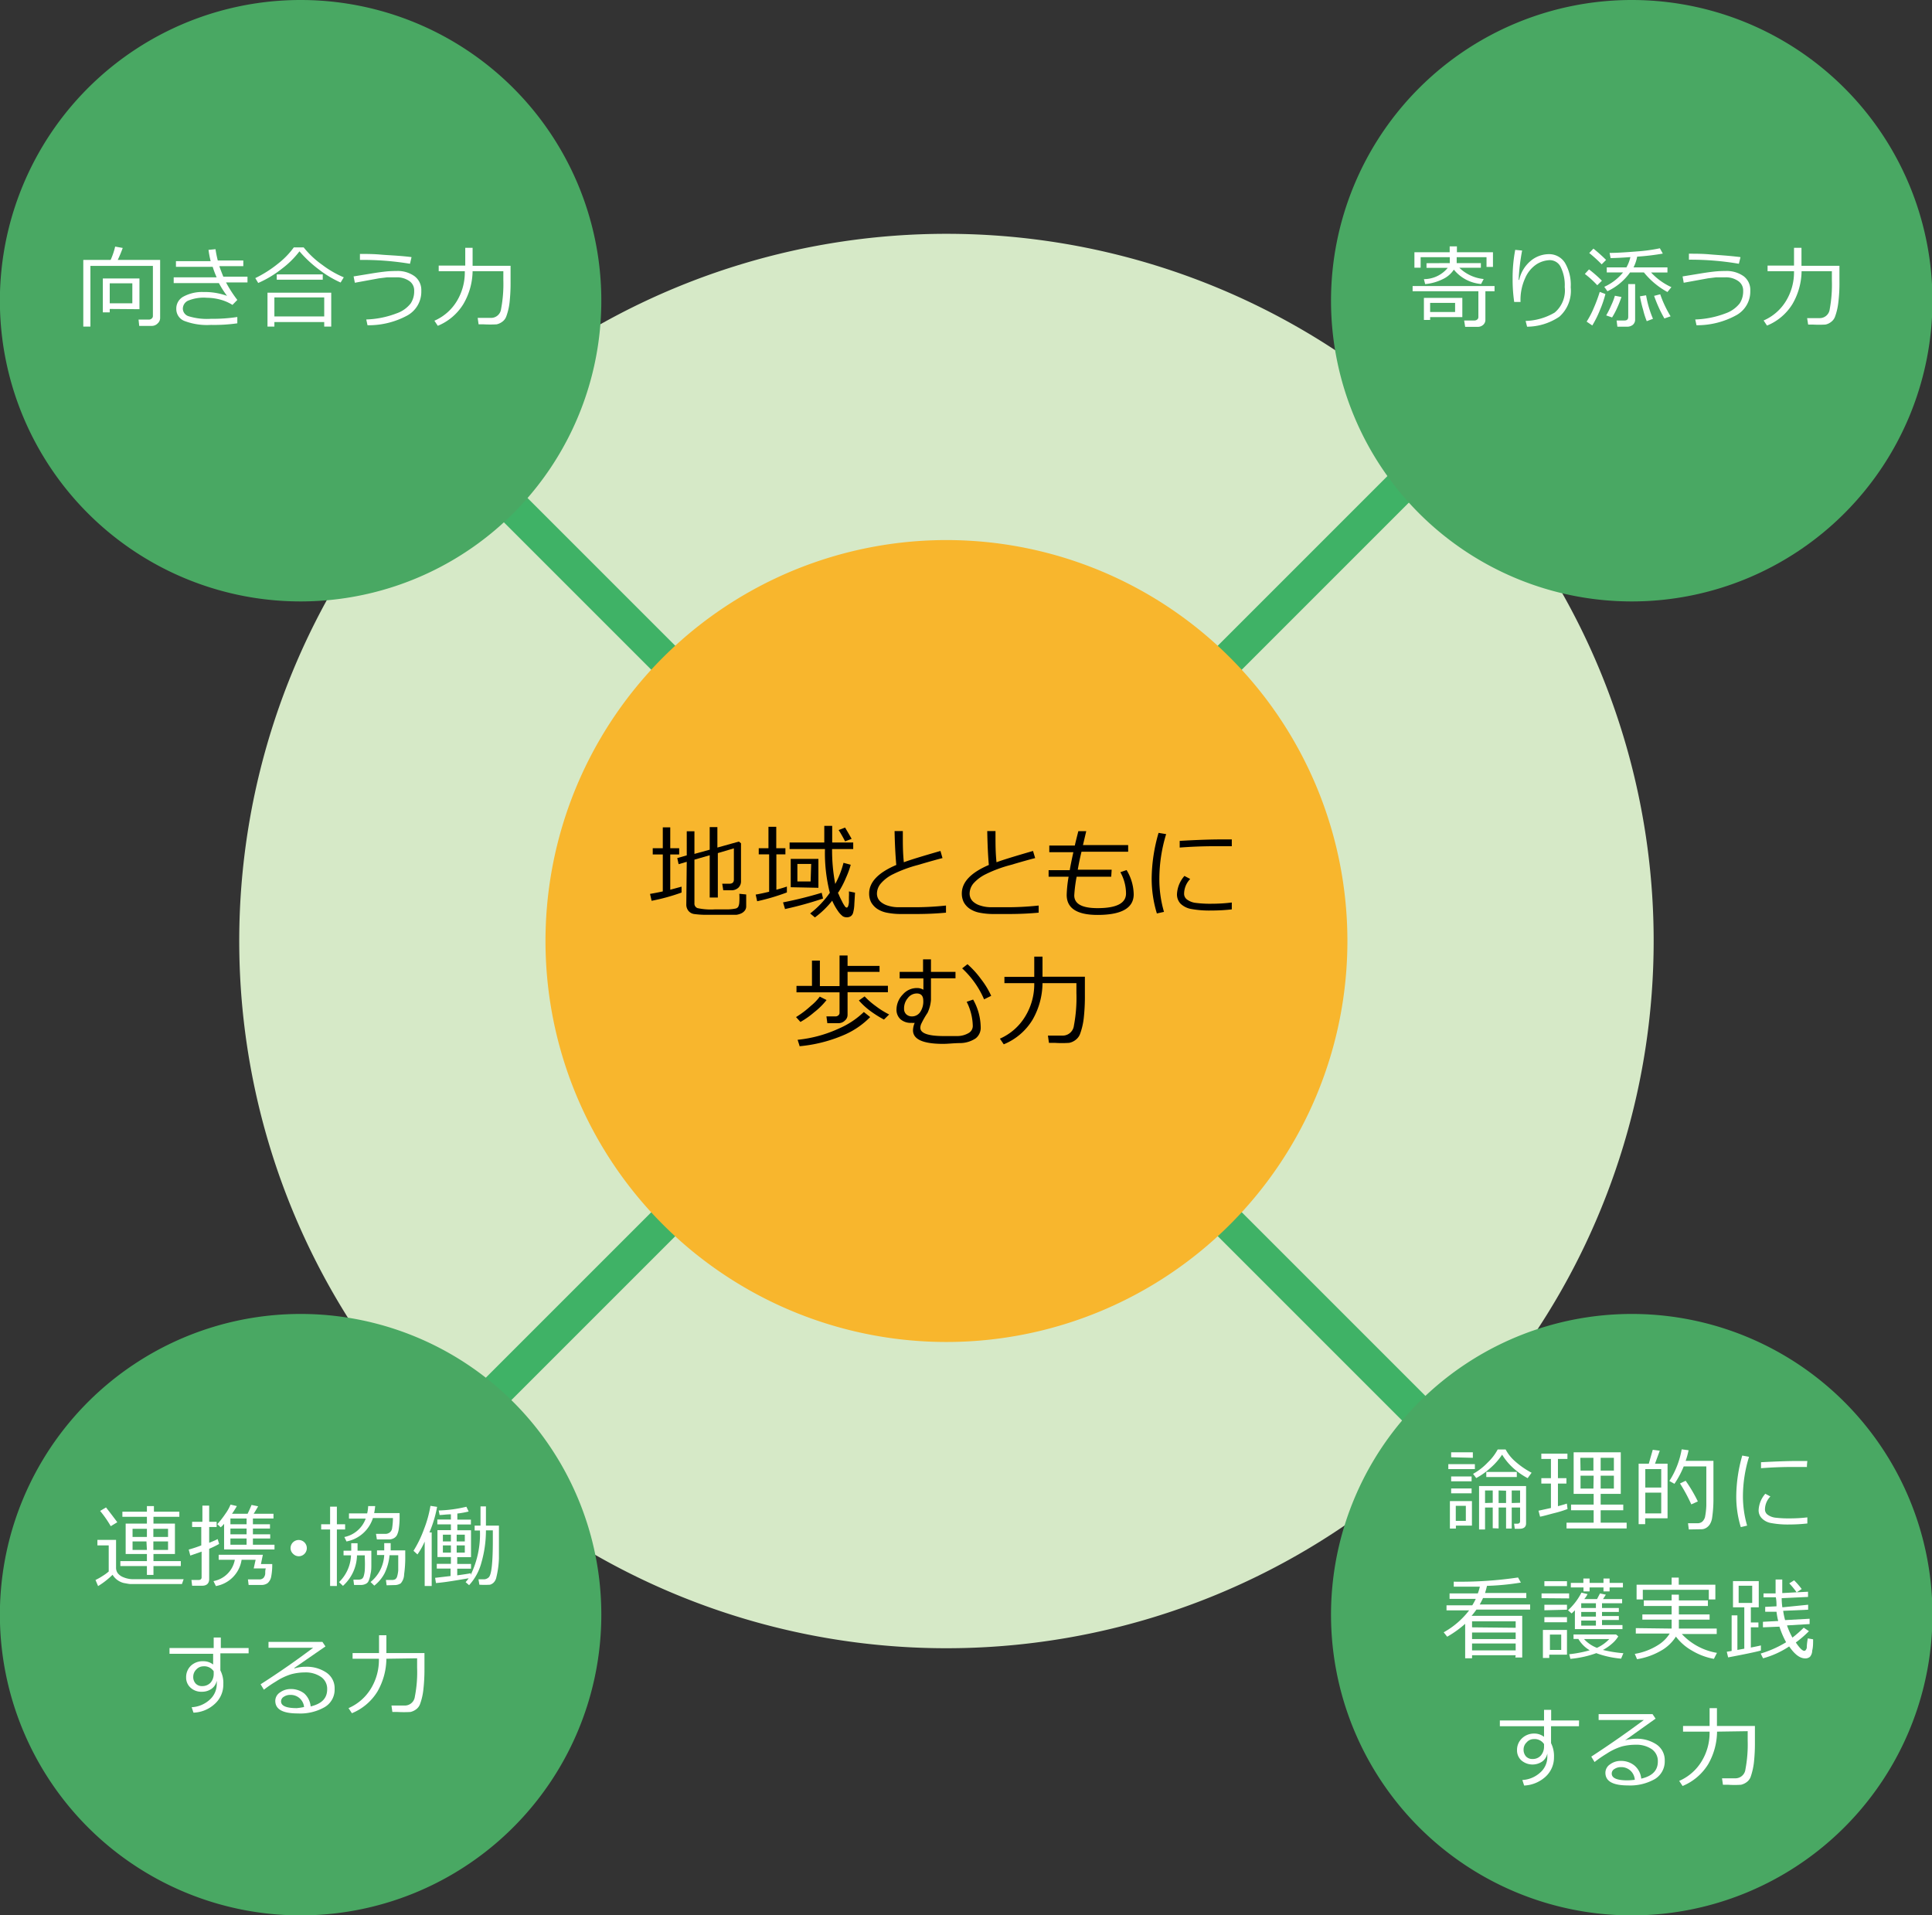 <svg id="レイヤー_1" data-name="レイヤー 1" xmlns="http://www.w3.org/2000/svg" viewBox="0 0 170.96 169.48"><rect x="0" y="0" width="170.96" height="169.48" fill="#333333" stroke="none"/><defs><style>.cls-1{fill:#d6e9c7;}.cls-2{fill:none;stroke:#3fb266;stroke-miterlimit:10;stroke-width:3px;}.cls-3{fill:#f8b62d;}.cls-4{fill:#49a863;}.cls-5{fill:#fff;}</style></defs><path class="cls-1" d="M146.33,83.26A62.58,62.58,0,1,1,83.76,20.69a62.57,62.57,0,0,1,62.57,62.57"/><line class="cls-2" x1="22.54" y1="22.05" x2="144.97" y2="144.48"/><line class="cls-2" x1="144.97" y1="22.05" x2="22.54" y2="144.48"/><path class="cls-3" d="M119.23,83.26A35.48,35.48,0,1,1,83.76,47.79a35.48,35.48,0,0,1,35.47,35.47"/><path d="M57.66,79.71l-.14-.61c.35-.06.72-.13,1.13-.22V75.61h-.89v-.55h.89V73.21h.66v1.85h.79v.55h-.79v3.12l1-.27,0,.52A17.31,17.31,0,0,1,57.66,79.71Zm3.11-3.45-.72.21-.12-.54.84-.24V73.56h.68v2l1.35-.37v-2h.68V75l1.9-.53.19.15v3.35a.77.77,0,0,1-.23.58.89.89,0,0,1-.63.23H64l-.09-.58h.62c.28,0,.41-.12.41-.37V75.07l-1.42.42v3.93H62.8V75.68l-1.35.39v3.85a.42.42,0,0,0,.28.44,5.63,5.63,0,0,0,1.52.11l1.15,0a3.69,3.69,0,0,0,.72-.08.41.41,0,0,0,.2-.14,1,1,0,0,0,.1-.41,5.47,5.47,0,0,0,0-.75l.61.06V80.2a.61.61,0,0,1-.12.37.87.87,0,0,1-.33.26,1.55,1.55,0,0,1-.42.12l-.77,0-1.11,0-.92,0a8.11,8.11,0,0,1-.94-.07.79.79,0,0,1-.5-.28.87.87,0,0,1-.19-.55Z"/><path d="M67,79.75l-.13-.59c.37-.06.76-.15,1.19-.25V75.6h-.92v-.54H68v-1.9h.69v1.9h.81v.54H68.7v3.13c.4-.11.71-.2.93-.28l0,.52A18.69,18.69,0,0,1,67,79.75Zm2.47.7-.18-.6A35.16,35.16,0,0,0,72.71,79l.12.51A31.85,31.85,0,0,1,69.42,80.45Zm4.71-1.4a5.85,5.85,0,0,0,.31.67,2.83,2.83,0,0,0,.29.5.2.2,0,0,0,.15.09h0c.09,0,.16-.17.19-.46h0l0-.49a4.12,4.12,0,0,0,0-.48l.54.11-.06,1a3.26,3.26,0,0,1-.1.74.56.56,0,0,1-.21.34.62.62,0,0,1-.37.1.67.67,0,0,1-.34-.09,2,2,0,0,1-.44-.48,5.13,5.13,0,0,1-.5-.9,7.91,7.91,0,0,1-1.53,1.48l-.42-.35A8.3,8.3,0,0,0,73.43,79,14.3,14.3,0,0,1,73,75.13H69.87v-.58h3.07V73.08h.7v1.47H75.5v.58H73.63a15.83,15.83,0,0,0,.28,3.09,8.16,8.16,0,0,0,.73-1.87l.64.17a7.51,7.51,0,0,1-.42,1.15A8.15,8.15,0,0,1,74.13,79.05Zm-4.21-.54V76h2.45v2.56Zm1.81-2.06H70.56V78h1.17Zm3-2a10.88,10.88,0,0,0-.57-1l.57-.22c.13.22.33.55.58,1Z"/><path d="M83.71,80.76c-.83.08-1.73.12-2.69.12-.41,0-.87,0-1.35,0a6.39,6.39,0,0,1-1.21-.12,2.4,2.4,0,0,1-.84-.34,1.76,1.76,0,0,1-.54-.59,1.71,1.71,0,0,1-.17-.77q0-1.5,2.4-2.52c-.08-.93-.13-1.91-.15-3h.73V74c0,.69,0,1.45.09,2.3.56-.21,1.64-.54,3.24-1l.18.63c-.47.12-1.19.32-2.17.61a11.5,11.5,0,0,0-2.19.81,3.37,3.37,0,0,0-1.08.81,1.4,1.4,0,0,0-.36.9,1,1,0,0,0,.09.43,1,1,0,0,0,.3.36,1.76,1.76,0,0,0,.55.28,3.12,3.12,0,0,0,.94.15c.4,0,.83,0,1.29,0a26.2,26.2,0,0,0,2.94-.15Z"/><path d="M91.91,80.76c-.83.08-1.73.12-2.69.12-.41,0-.87,0-1.35,0a6.39,6.39,0,0,1-1.21-.12,2.4,2.4,0,0,1-.84-.34,1.67,1.67,0,0,1-.54-.59,1.71,1.71,0,0,1-.17-.77c0-1,.8-1.84,2.39-2.52-.08-.93-.12-1.91-.14-3h.73V74c0,.69,0,1.45.09,2.3.56-.21,1.64-.54,3.23-1l.19.63c-.47.12-1.19.32-2.17.61a11.5,11.5,0,0,0-2.19.81,3.55,3.55,0,0,0-1.09.81,1.44,1.44,0,0,0-.35.9,1,1,0,0,0,.09.43,1,1,0,0,0,.3.36,1.65,1.65,0,0,0,.55.28,3.12,3.12,0,0,0,.94.15c.39,0,.83,0,1.29,0a26.2,26.2,0,0,0,2.94-.15Z"/><path d="M98.33,77.58H95.27a12.64,12.64,0,0,0-.21,1.65c0,.75.68,1.13,2.06,1.13,1.68,0,2.52-.43,2.52-1.3a3.89,3.89,0,0,0-.5-1.88l.55-.19a4.27,4.27,0,0,1,.63,2.14c0,1.22-1.07,1.83-3.2,1.83q-2.73,0-2.73-1.77a10.9,10.9,0,0,1,.17-1.61H92.79V77h1.87c.06-.37.17-.9.32-1.59H92.85v-.59h2.26c.06-.29.17-.71.31-1.27l.7,0-.29,1.23h4v.59H95.7q-.2.82-.33,1.59h3Z"/><path d="M103,80.69l-.63.14a10.48,10.48,0,0,1-.46-3.13,14.78,14.78,0,0,1,.61-4l.67.11a13.61,13.61,0,0,0-.6,3.9A10.23,10.23,0,0,0,103,80.69Zm6-.22a15.76,15.76,0,0,1-1.8.1,8.94,8.94,0,0,1-1.82-.14,1.82,1.82,0,0,1-.92-.47,1.19,1.19,0,0,1-.31-.85,2.63,2.63,0,0,1,.66-1.6l.51.27a1.9,1.9,0,0,0-.54,1.29.63.63,0,0,0,.29.55,1.63,1.63,0,0,0,.78.28,10,10,0,0,0,1.39.07,14.21,14.21,0,0,0,1.76-.11Zm0-5.59h-1.32c-.61,0-1.71,0-3.29.12,0-.13,0-.33,0-.59,1.51-.09,2.73-.13,3.68-.13H109v0C109,74.46,109,74.64,109,74.88Z"/><path d="M70.83,90.43,70.44,90a8.64,8.64,0,0,0,1.32-1,4.4,4.4,0,0,0,.78-.81l.6.3a6.17,6.17,0,0,1-1.09,1.08A7.43,7.43,0,0,1,70.83,90.43Zm3.38.11h-1l-.08-.6h.8a.37.37,0,0,0,.25-.09.28.28,0,0,0,.11-.21V87.81H70.48v-.57h1.37V85h.7v2.26h1.74V84.55H75v.92h2.83V86H75v1.23h3.57v.57H75v2a.65.65,0,0,1-.24.51A.8.8,0,0,1,74.21,90.54Zm-3.46,2-.17-.53a11.48,11.48,0,0,0,3.66-1,7.39,7.39,0,0,0,2.2-1.46L77,90a7.28,7.28,0,0,1-2.22,1.54A12.9,12.9,0,0,1,70.75,92.58Zm7.47-2.32A9.87,9.87,0,0,1,77,89.45a6.53,6.53,0,0,1-1-.92l.51-.36a6.89,6.89,0,0,0,1,.87,7.43,7.43,0,0,0,1.17.73Z"/><path d="M80.94,90.51a1.09,1.09,0,0,1-.26,0,1.38,1.38,0,0,1-1-.32,1.14,1.14,0,0,1-.35-.88A1.93,1.93,0,0,1,79.89,88a1.64,1.64,0,0,1,1.26-.57,1.07,1.07,0,0,1,.56.15v-1h-2.1V86h2.07V84.89h.7V86h2.17v.57H82.38v1.9a3.24,3.24,0,0,1-.3,1.15,7.58,7.58,0,0,0-.57,1,.93.93,0,0,0-.07.33c0,.48.69.73,2.08.73.37,0,.78,0,1.23,0a2,2,0,0,0,1-.29.72.72,0,0,0,.33-.63,4.92,4.92,0,0,0-.54-2.11l.57-.2a5.07,5.07,0,0,1,.67,2.43,1.19,1.19,0,0,1-.44,1,2.51,2.51,0,0,1-1.32.42c-.58,0-1.1.07-1.57.07-1.77,0-2.66-.4-2.66-1.2A1.77,1.77,0,0,1,80.94,90.51ZM80,89.28a.64.64,0,0,0,.2.48.72.72,0,0,0,.49.18.87.87,0,0,0,.74-.39,1.66,1.66,0,0,0,.27-1c0-.42-.19-.64-.58-.64a1,1,0,0,0-.79.41A1.4,1.4,0,0,0,80,89.28Zm7.71-1.16-.63.31a8.07,8.07,0,0,0-1.94-2.74l.47-.37a8.08,8.08,0,0,1,1.2,1.32A7.39,7.39,0,0,1,87.71,88.12Z"/><path d="M92.25,87a6.6,6.6,0,0,1-.89,3.25,5.33,5.33,0,0,1-2.54,2.16l-.34-.5a4.93,4.93,0,0,0,2.26-2,5.45,5.45,0,0,0,.78-2.82V87H88.88v-.56h2.64V84.65h.73v1.78H96V88a17.48,17.48,0,0,1-.1,2.09,6,6,0,0,1-.33,1.41,1.18,1.18,0,0,1-.38.51,1.34,1.34,0,0,1-.58.27,9.41,9.41,0,0,1-1.29,0h-.5l-.09-.64h1.3a1,1,0,0,0,1-.89,13.19,13.19,0,0,0,.22-2.88V87Z"/><path class="cls-4" d="M53.21,26.6A26.61,26.61,0,1,1,26.61,0a26.6,26.6,0,0,1,26.6,26.6"/><path class="cls-5" d="M13.43,28.84H12.32l-.06-.56h.9a.37.37,0,0,0,.26-.09.28.28,0,0,0,.11-.22V23.53H8V28.9H7.37V23H9.79a6.28,6.28,0,0,0,.4-1.18l.67.12A11.2,11.2,0,0,1,10.42,23h3.75v5.12a.64.64,0,0,1-.21.49A.73.73,0,0,1,13.43,28.84Zm-3.72-1.5v.3H9.1v-3h3.24v2.72Zm2-2.27h-2v1.77h2Z"/><path class="cls-5" d="M21,26.54l-.43.44a3.91,3.91,0,0,0-1.05-.46,4.77,4.77,0,0,0-1.21-.17,3.61,3.61,0,0,0-1.7.27.79.79,0,0,0-.43.72.72.72,0,0,0,.5.64,5.56,5.56,0,0,0,2,.23A14.17,14.17,0,0,0,21,28.05l0,.56a14.54,14.54,0,0,1-2.33.14,5.63,5.63,0,0,1-2.38-.36,1.13,1.13,0,0,1-.69-1.05,1.2,1.2,0,0,1,.66-1.11A3.47,3.47,0,0,1,18,25.84a5.8,5.8,0,0,1,2.09.34,8.4,8.4,0,0,1-.72-1.13h-4v-.51h3.8a8.28,8.28,0,0,1-.35-.93H15.57v-.5h3.07a9.37,9.37,0,0,1-.19-1l.62-.06a10.24,10.24,0,0,0,.2,1h2.26v.5H19.41c.07.22.19.53.35.93H21.9v.51H20A11.05,11.05,0,0,0,21,26.54Z"/><path class="cls-5" d="M30.14,25a9.35,9.35,0,0,1-1.89-1.13,10.68,10.68,0,0,1-1.75-1.63,8,8,0,0,1-1.57,1.55,9.49,9.49,0,0,1-2.08,1.25l-.26-.43a10.45,10.45,0,0,0,2-1.27A7.12,7.12,0,0,0,26,21.89h.87a8,8,0,0,0,1.65,1.55,8.79,8.79,0,0,0,1.9,1.1ZM28.69,28.5H24.28v.4h-.61v-3h5.64v3h-.62ZM24.28,28h4.41V26.32H24.28Zm4.28-3.25H24.49v-.47h4.07Z"/><path class="cls-5" d="M32.52,28.78l-.11-.51a8.2,8.2,0,0,0,2.68-.54,2.69,2.69,0,0,0,1.25-.88,1.93,1.93,0,0,0,.31-1.11,1,1,0,0,0-.44-.88,1.94,1.94,0,0,0-1.14-.32c-.25,0-.52,0-.81,0l-.73.09-2.13.39-.11-.56,1.53-.25c.48-.08.91-.14,1.27-.18s.7-.05,1-.05a2.55,2.55,0,0,1,1.59.46,1.52,1.52,0,0,1,.6,1.29A2.4,2.4,0,0,1,36,27.94,7.17,7.17,0,0,1,32.52,28.78Zm3.89-6-.13.56A25.57,25.57,0,0,0,31.85,23l0-.53c.57,0,1.19,0,1.85.06S35.29,22.61,36.41,22.75Z"/><path class="cls-5" d="M41.82,24A5.91,5.91,0,0,1,41,26.91a4.78,4.78,0,0,1-2.26,1.92l-.3-.45a4.33,4.33,0,0,0,2-1.76,4.87,4.87,0,0,0,.69-2.51V24H38.82v-.5h2.35V21.93h.65v1.59h3.36v1.39a16,16,0,0,1-.09,1.86A5.36,5.36,0,0,1,44.8,28a1,1,0,0,1-.34.46,1.32,1.32,0,0,1-.51.24,10.42,10.42,0,0,1-1.15,0h-.45l-.08-.57h1.16a.89.89,0,0,0,.91-.79,11.81,11.81,0,0,0,.2-2.56V24Z"/><path class="cls-4" d="M171,26.6A26.61,26.61,0,1,1,144.36,0,26.6,26.6,0,0,1,171,26.6"/><path class="cls-5" d="M125,25.77v-.46h7.25v.46h-.81v2.5a.58.58,0,0,1-.19.47.69.69,0,0,1-.51.18h-1.09l-.09-.56h.92a.38.38,0,0,0,.23-.08.27.27,0,0,0,.11-.2V25.77Zm3.29-2.49v-.52h-2.58v.93h-.55V22.32h3.12V21.8h.64v.52h3.19v1.3h-.57v-.86h-2.64v.52h2.14v.41h-1.91a3.58,3.58,0,0,0,2.16,1l-.23.44a3.46,3.46,0,0,1-2.41-1.27,2.38,2.38,0,0,1-1,.85,4.38,4.38,0,0,1-1.54.43L126,24.7a2.72,2.72,0,0,0,2.11-1h-1.88v-.41Zm-1.74,4.78v.25H126V26.36h3.4v1.7Zm2.21-1.26h-2.21v.81h2.21Z"/><path class="cls-5" d="M135.13,28.91,135,28.4a5.37,5.37,0,0,0,2.57-.74,2.55,2.55,0,0,0,.89-2.26,3.6,3.6,0,0,0-.35-1.76,1.07,1.07,0,0,0-1-.62,2.35,2.35,0,0,0-1.15.37,2.78,2.78,0,0,0-1,1.22,4.62,4.62,0,0,0-.41,2.11l-.56,0a13.63,13.63,0,0,1-.14-2,13.2,13.2,0,0,1,.23-2.61l.61.06a18.83,18.83,0,0,0-.31,2.6h.05a3.05,3.05,0,0,1,1-1.67,2.53,2.53,0,0,1,1.61-.61,1.65,1.65,0,0,1,1.43.75,3.82,3.82,0,0,1,.52,2.18,3.07,3.07,0,0,1-1,2.6A5.15,5.15,0,0,1,135.13,28.91Z"/><path class="cls-5" d="M141.34,25.24a8.39,8.39,0,0,0-1.1-1l.37-.4a10.86,10.86,0,0,1,1.14,1Zm-.44,3.56-.5-.34a7.52,7.52,0,0,0,.64-1.23,13.59,13.59,0,0,0,.52-1.4l.5.19a9.41,9.41,0,0,1-.48,1.41A9.17,9.17,0,0,1,140.9,28.8Zm.83-5.41a11.86,11.86,0,0,0-1.1-1L141,22a14.29,14.29,0,0,1,1.12,1Zm3.14-.68a3.53,3.53,0,0,1-.32.95h3v.45h-1.45a5.6,5.6,0,0,0,1.8,1.3l-.35.43a6.92,6.92,0,0,1-2.08-1.73h-1.23a5.09,5.09,0,0,1-2,1.66l-.28-.39a4.59,4.59,0,0,0,1.66-1.27h-1.44v-.45h1.74a3.29,3.29,0,0,0,.35-.91c-.77.06-1.35.08-1.75.09l-.09-.46c.61,0,1.41-.05,2.4-.13a14.72,14.72,0,0,0,2.05-.28l.26.47A21,21,0,0,1,144.87,22.71Zm-2.22,5.38-.52-.18a7.92,7.92,0,0,0,.44-.88,5.66,5.66,0,0,0,.33-.86l.58.11a9.3,9.3,0,0,1-.37.94A6.51,6.51,0,0,1,142.65,28.09Zm1.33.82h-.86l-.07-.55h.69c.23,0,.34-.1.34-.32v-2.9h.61v3.14a.6.6,0,0,1-.2.46A.8.8,0,0,1,144,28.91Zm1.74-.49a6.64,6.64,0,0,1-.32-1,10.24,10.24,0,0,1-.28-1.2l.54-.09a9.33,9.33,0,0,0,.61,2.08Zm1.56-.24a11.72,11.72,0,0,1-.91-2l.54-.14a9.83,9.83,0,0,0,.92,1.95Z"/><path class="cls-5" d="M150.12,28.78l-.11-.51a8.26,8.26,0,0,0,2.68-.54,2.75,2.75,0,0,0,1.25-.88,1.93,1.93,0,0,0,.31-1.11,1,1,0,0,0-.45-.88,1.89,1.89,0,0,0-1.13-.32c-.25,0-.52,0-.81,0l-.73.09-2.14.39-.1-.56,1.53-.25c.48-.08.9-.14,1.27-.18s.69-.05,1-.05a2.6,2.6,0,0,1,1.6.46,1.51,1.51,0,0,1,.59,1.29,2.39,2.39,0,0,1-1.25,2.17A7.2,7.2,0,0,1,150.12,28.78Zm3.89-6-.14.56a25.44,25.44,0,0,0-4.42-.36l0-.53c.58,0,1.19,0,1.86.06S152.88,22.61,154,22.75Z"/><path class="cls-5" d="M159.42,24a5.92,5.92,0,0,1-.8,2.89,4.73,4.73,0,0,1-2.26,1.92l-.3-.45a4.33,4.33,0,0,0,2-1.76,4.87,4.87,0,0,0,.69-2.51V24h-2.34v-.5h2.34V21.93h.66v1.59h3.36v1.39a13.86,13.86,0,0,1-.1,1.86,5.36,5.36,0,0,1-.29,1.25,1,1,0,0,1-.34.46,1.2,1.2,0,0,1-.51.24,10,10,0,0,1-1.14,0H160l-.09-.57H161a.89.89,0,0,0,.91-.79,12,12,0,0,0,.19-2.56V24Z"/><path class="cls-4" d="M53.21,142.88a26.61,26.61,0,1,1-26.6-26.61,26.6,26.6,0,0,1,26.6,26.61"/><path class="cls-5" d="M16.1,140.17H12.5c-.46,0-.77,0-.93,0s-.36-.05-.61-.09a1.62,1.62,0,0,1-1-.73,7,7,0,0,1-1.28,1l-.23-.54a5,5,0,0,0,.62-.35,4,4,0,0,0,.55-.4v-2.31h-1v-.49h1.65v2.46a.81.81,0,0,0,.15.49,1.15,1.15,0,0,0,.48.35,2.24,2.24,0,0,0,.79.18c.31,0,1,0,2,0,1.27,0,2.12,0,2.56,0Zm-6.3-5.12a9.58,9.58,0,0,0-.94-1.35l.52-.31c.23.29.56.72,1,1.31Zm.85,3.53v-.44H13v-.63H11.12v-2.69H13v-.6H10.83v-.45H13v-.5h.62v.5h2.25v.45H13.58v.6h1.9v2.69h-1.9v.63H16v.44H13.58v.78H13v-.78ZM11.73,136H13v-.72H11.73Zm1.23.4H11.73v.75H13Zm.61-.4h1.3v-.72h-1.3Zm1.3.4h-1.3v.75h1.3Z"/><path class="cls-5" d="M17.87,140.32H17l-.06-.51h.62c.18,0,.28-.08.28-.23V137.3l-1,.35-.14-.53a11.6,11.6,0,0,0,1.11-.37v-1.63H17v-.46h.91v-1.43h.6v1.43h.66v.46h-.66v1.4q.55-.22.75-.33l.13.43a8.1,8.1,0,0,1-.88.43v2.73Q18.47,140.32,17.87,140.32Zm1.22,0-.2-.41a2.35,2.35,0,0,0,1.89-1.89H19.35v-.44h3.91l-.17.82h1a5.53,5.53,0,0,1-.09,1.1,1,1,0,0,1-.32.59.93.93,0,0,1-.58.16H22l-.06-.49h1a.51.51,0,0,0,.37-.13.64.64,0,0,0,.16-.39c0-.16,0-.32.05-.45H22.45l.17-.77H21.38A2.78,2.78,0,0,1,19.09,140.35Zm.74-3.21v-2.27a2.23,2.23,0,0,1-.3.31l-.3-.28a7.78,7.78,0,0,0,.71-.91,3.8,3.8,0,0,0,.46-.82l.56.13a7.91,7.91,0,0,1-.43.68h1.38c.16-.33.27-.59.35-.78l.58.12q-.09.18-.39.66H24.2v.42H22.38v.51h1.51v.38H22.38v.51h1.53v.37H22.38v.55h1.91v.42Zm.56-2.74v.51h1.43v-.51Zm0,.89v.51h1.43v-.51Zm0,.88v.55h1.43v-.55Z"/><path class="cls-5" d="M25.71,137a.72.72,0,1,1,1.23.5.7.7,0,0,1-1,0A.69.69,0,0,1,25.71,137Z"/><path class="cls-5" d="M29.21,140.34v-5h-.79v-.46h.79v-1.56h.6v1.56h.73v.46h-.73v5Zm1.15,0L30,140a3.48,3.48,0,0,0,1.06-2.37h-.66v-.41h.68v-.66h.56c0,.23,0,.45,0,.66h1.22c0,.59,0,1,0,1.26s0,.52-.08.82a2.22,2.22,0,0,1-.17.61.49.49,0,0,1-.26.25.91.91,0,0,1-.43.09h-.59l-.06-.47h.41a.69.69,0,0,0,.33-.06.45.45,0,0,0,.16-.21,2.44,2.44,0,0,0,.11-.57,10.29,10.29,0,0,0,0-1.06v-.25h-.69A3.74,3.74,0,0,1,30.36,140.32Zm.31-3.92-.2-.41a2.55,2.55,0,0,0,1.89-1.63H30.88v-.46h1.61a3.63,3.63,0,0,0,.09-.65l.62,0a6.17,6.17,0,0,1-.09.62h2.25v.27a6.65,6.65,0,0,1-.07,1.11,1.79,1.79,0,0,1-.18.6.72.72,0,0,1-.27.25.88.88,0,0,1-.35.1c-.13,0-.44,0-.94,0h-.2l-.08-.49c.48,0,.78,0,.89,0a.66.66,0,0,0,.32-.12.57.57,0,0,0,.22-.4,5.64,5.64,0,0,0,.07-.88H33A3.05,3.05,0,0,1,30.67,136.4Zm3.54,3.86-.06-.47h.49a.69.69,0,0,0,.33-.06.45.45,0,0,0,.16-.21,2.68,2.68,0,0,0,.11-.58c0-.28,0-.65,0-1.09v-.25h-.77a4.62,4.62,0,0,1-.44,1.6,3.38,3.38,0,0,1-.91,1.09l-.33-.32A3.29,3.29,0,0,0,34,137.6h-.64v-.41H34v-.64h.57c0,.24,0,.45,0,.64h1.29v.5a10.61,10.61,0,0,1-.1,1.62,1.24,1.24,0,0,1-.3.8,1,1,0,0,1-.55.15Z"/><path class="cls-5" d="M37.58,140.34v-3.93a6.36,6.36,0,0,1-.64,1.14l-.35-.32a10.13,10.13,0,0,0,.93-1.92,10.3,10.3,0,0,0,.57-2.06l.59.09A10.68,10.68,0,0,1,38,135.6h.2v4.74Zm1-.26-.08-.46,1.37-.16v-.66H38.65v-.42H39.9v-.6H38.71V135.4H39.9v-.51H38.7v-.43h1.2V134c-.41,0-.74.06-1,.06l-.08-.4a11.64,11.64,0,0,0,2.45-.33l.2.42a7.27,7.27,0,0,1-1,.18v.54h1.2v.43h-1.2v.51h1.21v2.38H40.46v.6h1.22v.42H40.46v.59c.57-.08,1-.14,1.19-.19v.15a8.26,8.26,0,0,0,.82-3.93H42V135h.52V133.3H43V135h1.15v1.41c0,.59,0,1.09,0,1.49a8.08,8.08,0,0,1-.23,1.68.91.91,0,0,1-.22.44.73.73,0,0,1-.35.21,8.12,8.12,0,0,1-.93,0l-.08-.48h.53a.64.64,0,0,0,.35-.15c.14-.1.24-.44.3-1s.09-1.32.09-2.24v-.94H43a10.27,10.27,0,0,1-.4,2.85,4.72,4.72,0,0,1-1.09,2L41.2,140a2.52,2.52,0,0,0,.27-.34C40.49,139.82,39.54,140,38.61,140.08Zm1.32-4.28h-.71v.6h.71Zm0,.95h-.71v.64h.71Zm1.23-.95h-.72v.6h.72Zm0,.95h-.72v.64h.72Z"/><path class="cls-5" d="M22,146.3H19.5v1.51a2.41,2.41,0,0,1,.26,1.24,2.27,2.27,0,0,1-.76,1.73,2.9,2.9,0,0,1-1.88.77l-.16-.48a2.56,2.56,0,0,0,1.58-.65,1.86,1.86,0,0,0,.64-1.43,1.84,1.84,0,0,0,0-.26,1.16,1.16,0,0,1-.46.71,1.44,1.44,0,0,1-.86.26,1.4,1.4,0,0,1-1-.36,1.2,1.2,0,0,1-.39-.91,1.4,1.4,0,0,1,.44-1.05A1.53,1.53,0,0,1,18,147a1.39,1.39,0,0,1,.86.29v-.95H15v-.51h3.91v-.93h.63v.93H22Zm-3.09,1.59a1,1,0,0,0-.93-.44.85.85,0,0,0-.61.28.9.9,0,0,0-.27.63.85.85,0,0,0,.21.61.75.75,0,0,0,.58.23,1,1,0,0,0,.74-.3,1.18,1.18,0,0,0,.28-.79Z"/><path class="cls-5" d="M27.49,151c1-.24,1.46-.74,1.46-1.51a1.27,1.27,0,0,0-.54-1.1,2.41,2.41,0,0,0-1.44-.4,4.82,4.82,0,0,0-1.2.16,5.35,5.35,0,0,0-1.35.64,10.59,10.59,0,0,0-1.07.73l-.29-.48q2.39-1.53,4.65-3.23l-3.95,0v-.52h4.77l.27.4-2.75,1.9,0,.05a3.14,3.14,0,0,1,1-.15,3.1,3.1,0,0,1,1.84.52,1.66,1.66,0,0,1,.72,1.43,1.79,1.79,0,0,1-.88,1.62,4.33,4.33,0,0,1-2.37.56c-1.36,0-2-.37-2-1.12a.89.89,0,0,1,.42-.74,1.59,1.59,0,0,1,.93-.3,1.91,1.91,0,0,1,1.21.39A1.77,1.77,0,0,1,27.49,151Zm-.58.1a1.18,1.18,0,0,0-1.22-1.12,1,1,0,0,0-.57.16.48.48,0,0,0-.25.41c0,.4.46.6,1.39.6A5.27,5.27,0,0,0,26.91,151.05Z"/><path class="cls-5" d="M34.19,146.78a5.92,5.92,0,0,1-.79,2.9,4.78,4.78,0,0,1-2.26,1.92l-.3-.45a4.33,4.33,0,0,0,2-1.76,4.87,4.87,0,0,0,.69-2.51v-.1H31.2v-.5h2.34V144.7h.65v1.58h3.37v1.4a15.76,15.76,0,0,1-.1,1.86,5.36,5.36,0,0,1-.29,1.25,1,1,0,0,1-.34.46,1.32,1.32,0,0,1-.51.24,10.42,10.42,0,0,1-1.15,0h-.45l-.08-.57H35.8a.89.89,0,0,0,.91-.79,11.19,11.19,0,0,0,.2-2.56v-.83Z"/><path class="cls-4" d="M171,142.88a26.61,26.61,0,1,1-26.6-26.61A26.6,26.6,0,0,1,171,142.88"/><path class="cls-5" d="M128.16,130v-.44h2.35V130Zm.67,5v.26h-.53v-2.43h1.95V135Zm-.42-6.05v-.44h1.92V129Zm0,2.13v-.43h1.81v.43Zm0,1.06v-.43h1.81v.43Zm1.3,1.11h-.89v1.33h.89Zm5.47-2.45a6.31,6.31,0,0,1-1.26-.88,5.36,5.36,0,0,1-1-1.2,5.75,5.75,0,0,1-1.05,1.19,6.19,6.19,0,0,1-1.24.88l-.28-.37a5.35,5.35,0,0,0,1.29-1,4.55,4.55,0,0,0,.89-1.16h.7a3.7,3.7,0,0,0,.85,1.06,7.26,7.26,0,0,0,1.45,1Zm-3.09,4.43V133.4h-.68v1.94h-.53V131.5h4.16v3.3c0,.32-.2.48-.59.48h-.41l-.06-.45h.28c.17,0,.25-.08.25-.22V133.4h-.74v1.86h-.5V133.4h-.66v1.85Zm0-2.25v-1.09h-.68V133Zm-.57-2.28v-.45h2.7v.45Zm1.09,1.19V133h.66v-1.09Zm1.9,1.09v-1.09h-.74V133Z"/><path class="cls-5" d="M136.28,134.21l-.14-.53,1.1-.24v-2.16h-.85v-.48h.85v-1.7h-.85v-.47h2.31v.47h-.84v1.7h.75v.48h-.75v2c.33-.09.59-.16.79-.23l.06.48a9.75,9.75,0,0,1-1.08.34C137.1,134,136.65,134.14,136.28,134.21Zm4.74.53v-1.1h-2v-.5h2v-.95h-1.77v-3.68h4.17v3.68h-1.78v.95h2v.5h-2v1.1h2.3v.51h-5.32v-.51Zm-1.16-4.61H141V129h-1.16Zm1.16.45h-1.16v1.14H141Zm.62-.45h1.17V129h-1.17Zm1.17.45h-1.17v1.14h1.17Z"/><path class="cls-5" d="M145.58,134.35v.52H145v-5.35h.9l.35-1.23.62.08-.42,1.15h1.11v4.83ZM147,130h-1.41v1.63H147Zm-1.41,2.08v1.84H147v-1.84Zm3.85,3.26-.07-.55c.4,0,.68,0,.85,0a.66.66,0,0,0,.4-.13.89.89,0,0,0,.25-.4,6.18,6.18,0,0,0,.12-1.06c0-.52,0-1.22,0-2.09,0-.4,0-.85,0-1.35h-2a8.36,8.36,0,0,1-.82,1.54l-.45-.25a7.59,7.59,0,0,0,1.09-2.8l.61.08a6.48,6.48,0,0,1-.26.94h2.46v1.61q0,1.11,0,1.92a11.21,11.21,0,0,1-.12,1.53,1.49,1.49,0,0,1-.19.54,1,1,0,0,1-.3.31.87.87,0,0,1-.39.14Zm.22-2.22a14.55,14.55,0,0,0-1-1.85l.5-.24a12.93,12.93,0,0,1,1.08,1.83Z"/><path class="cls-5" d="M154.6,135l-.56.13a9.22,9.22,0,0,1-.4-2.79,13.4,13.4,0,0,1,.53-3.54l.6.11a11.86,11.86,0,0,0-.54,3.46A9.34,9.34,0,0,0,154.6,135Zm5.33-.19a14.39,14.39,0,0,1-1.59.09,8,8,0,0,1-1.63-.13,1.49,1.49,0,0,1-.81-.42,1,1,0,0,1-.28-.75,2.36,2.36,0,0,1,.59-1.42l.45.24a1.66,1.66,0,0,0-.48,1.14.57.57,0,0,0,.26.49,1.44,1.44,0,0,0,.69.25,9.77,9.77,0,0,0,1.24.06,13.09,13.09,0,0,0,1.56-.09Zm0-5h-1.18c-.53,0-1.51,0-2.92.11,0-.12,0-.29,0-.53,1.34-.07,2.43-.11,3.26-.11h.84v0A5,5,0,0,0,159.89,129.8Z"/><path class="cls-5" d="M134.12,146.47h-3.86v.27h-.61v-3.05a9.25,9.25,0,0,1-1.59,1.14l-.31-.39A7.25,7.25,0,0,0,130,142.5h-2v-.45h2.28a5.33,5.33,0,0,0,.31-.57h-2.32V141h2.5a4,4,0,0,0,.18-.6c-.81,0-1.58,0-2.31,0l0-.44a35.13,35.13,0,0,0,5.69-.37l.25.45a22.57,22.57,0,0,1-3,.29c-.05.23-.11.44-.17.63h3.65v.45h-3.83c-.08.18-.18.37-.29.57h4.46v.45h-4.75c-.14.19-.28.38-.43.55h4.48v3.69h-.61Zm0-2.43v-.57h-3.86V144Zm-3.86,1h3.86v-.58h-3.86Zm0,1h3.86v-.61h-3.86Z"/><path class="cls-5" d="M136.41,141.42V141h2.44v.44Zm2.25,5h-1.57v.29h-.56v-2.48h2.13Zm-2-6.07v-.43h2v.43Zm0,2.14V142h2v.44Zm0,1.06v-.45h2v.45Zm1.49,1.09h-1V146h1Zm1.21-2.15a3.69,3.69,0,0,1-.29.28l-.32-.28a5.48,5.48,0,0,0,1.19-1.56l.54.13a2.05,2.05,0,0,1-.29.44h1.13l.26-.5.52.11-.25.39h1.69v.37h-1.78v.42h1.49v.35h-1.49V143h1.49v.35h-1.49v.45h1.81v.36h-4.21Zm1.88,3.8a9.09,9.09,0,0,1-2.28.5l-.1-.41a10.54,10.54,0,0,0,1.81-.35,2.8,2.8,0,0,1-1-1h-.43v-.4H143l.2.17a2.65,2.65,0,0,1-.55.64,3.94,3.94,0,0,1-.81.56,11.23,11.23,0,0,0,1.81.29l-.2.48A8.42,8.42,0,0,1,141.21,146.27Zm-1.12-5.47v-.35H139v-.4h1.11v-.39h.55v.39h1.23v-.39h.54v.39h1.18v.4h-1.18v.35h-.54v-.35h-1.23v.35Zm1.1,1.47v-.42h-1.3v.42Zm-1.3.76h1.3v-.41h-1.3Zm1.3.35h-1.3v.45h1.3Zm.08,2.42a3.44,3.44,0,0,0,1.1-.78h-2.23A3,3,0,0,0,141.27,145.8Z"/><path class="cls-5" d="M147.92,144.11v-.79h-2.59v-.46h2.59v-.75h-2.46v-.49h2.46v-.51h.64v.51h2.57v.49h-2.57v.75h2.72v.46h-2.72v.79h3.35v.48h-3.09a5.5,5.5,0,0,0,3.11,1.67l-.27.53a5.74,5.74,0,0,1-1.94-.73,4.61,4.61,0,0,1-1.42-1.24,3.73,3.73,0,0,1-1.36,1.27,6.18,6.18,0,0,1-2.08.73l-.2-.47a5.57,5.57,0,0,0,2.09-.8,3.17,3.17,0,0,0,1-1h-3v-.48Zm3.29-2.58v-.85h-5.84v.85h-.55v-1.3h3.1v-.63h.63v.63h3.24v1.3Z"/><path class="cls-5" d="M152.92,146.66l-.12-.5.43-.07v-3.15h.51V146l.61-.11v-3.66h-1v-2.32h2.28v2.32h-.7v1.34h.67V144h-.67v1.79c.45-.09.75-.15.89-.19l0,.45C155.53,146.14,154.57,146.35,152.92,146.66Zm2.13-6.34h-1.2v1.52h1.2Zm3.27,5.37a7.84,7.84,0,0,1-2.31,1.05l-.21-.42a9.54,9.54,0,0,0,2.25-1,7.75,7.75,0,0,1-.59-1.38L156,144l0-.49,1.35-.07a7.16,7.16,0,0,1-.15-.82l-1,0,0-.43,1-.05c0-.24,0-.51-.06-.8l-1.09,0V141l1.07,0c0-.39,0-.8,0-1.23h.59c0,.31,0,.71,0,1.2l1.27-.07a6.9,6.9,0,0,0-.65-.79l.43-.27a7,7,0,0,1,.67.77l-.44.29,1-.05,0,.46-2.33.11q0,.42.06.81L160,142l0,.44-2.21.1a6.6,6.6,0,0,0,.17.82l2.17-.12,0,.47-2,.12a6.56,6.56,0,0,0,.48,1.08,9.93,9.93,0,0,0,1-.88l.46.31a9.64,9.64,0,0,1-1.16,1c.33.49.58.74.75.74a.17.17,0,0,0,.14-.09.48.48,0,0,0,.08-.18c0-.07,0-.35.09-.83l.47.08c0,.37,0,.7-.08,1a.86.86,0,0,1-.2.55.64.64,0,0,1-.42.14C159.25,146.74,158.81,146.39,158.32,145.69Z"/><path class="cls-5" d="M139.72,152.75h-2.47v1.5a2.54,2.54,0,0,1,.26,1.24,2.3,2.3,0,0,1-.76,1.74,3,3,0,0,1-1.88.77l-.16-.49a2.54,2.54,0,0,0,1.57-.65,1.83,1.83,0,0,0,.64-1.43,2.09,2.09,0,0,0,0-.26,1.16,1.16,0,0,1-.46.71,1.52,1.52,0,0,1-1.83-.1,1.18,1.18,0,0,1-.39-.91,1.4,1.4,0,0,1,.44-1.05,1.53,1.53,0,0,1,1.09-.42,1.39,1.39,0,0,1,.86.29v-.94h-3.91v-.51h3.91v-.94h.63v.94h2.47Zm-3.09,1.58a1,1,0,0,0-.93-.44.82.82,0,0,0-.61.29.86.86,0,0,0-.27.63.89.89,0,0,0,.21.61.75.75,0,0,0,.58.23.94.94,0,0,0,.73-.3,1.18,1.18,0,0,0,.29-.79Z"/><path class="cls-5" d="M145.23,157.39c1-.23,1.47-.74,1.47-1.51a1.28,1.28,0,0,0-.54-1.1,2.41,2.41,0,0,0-1.44-.39,4.81,4.81,0,0,0-1.2.15,5.2,5.2,0,0,0-1.35.64,10.25,10.25,0,0,0-1.07.74l-.29-.48q2.38-1.55,4.65-3.24l-4,0v-.52h4.77l.27.4L143.8,154l0,0a3.47,3.47,0,0,1,.95-.14,3.12,3.12,0,0,1,1.84.51,1.67,1.67,0,0,1,.72,1.43,1.82,1.82,0,0,1-.88,1.63,4.42,4.42,0,0,1-2.37.56c-1.36,0-2-.38-2-1.12a.89.89,0,0,1,.42-.75,1.56,1.56,0,0,1,.93-.3,1.88,1.88,0,0,1,1.21.4A1.71,1.71,0,0,1,145.23,157.39Zm-.57.1a1.19,1.19,0,0,0-1.22-1.12,1,1,0,0,0-.57.16.46.46,0,0,0-.25.41q0,.6,1.38.6A5.42,5.42,0,0,0,144.66,157.49Z"/><path class="cls-5" d="M151.94,153.23a5.91,5.91,0,0,1-.79,2.89,4.82,4.82,0,0,1-2.26,1.92l-.3-.45a4.33,4.33,0,0,0,2-1.76,4.83,4.83,0,0,0,.69-2.5v-.1h-2.35v-.5h2.35v-1.58h.65v1.58h3.36v1.4a15.84,15.84,0,0,1-.09,1.85,6,6,0,0,1-.29,1.26,1,1,0,0,1-.34.45,1.32,1.32,0,0,1-.51.24,8.25,8.25,0,0,1-1.15,0h-.45l-.08-.57h1.16a.89.89,0,0,0,.91-.79,11.81,11.81,0,0,0,.2-2.56v-.82Z"/></svg>
